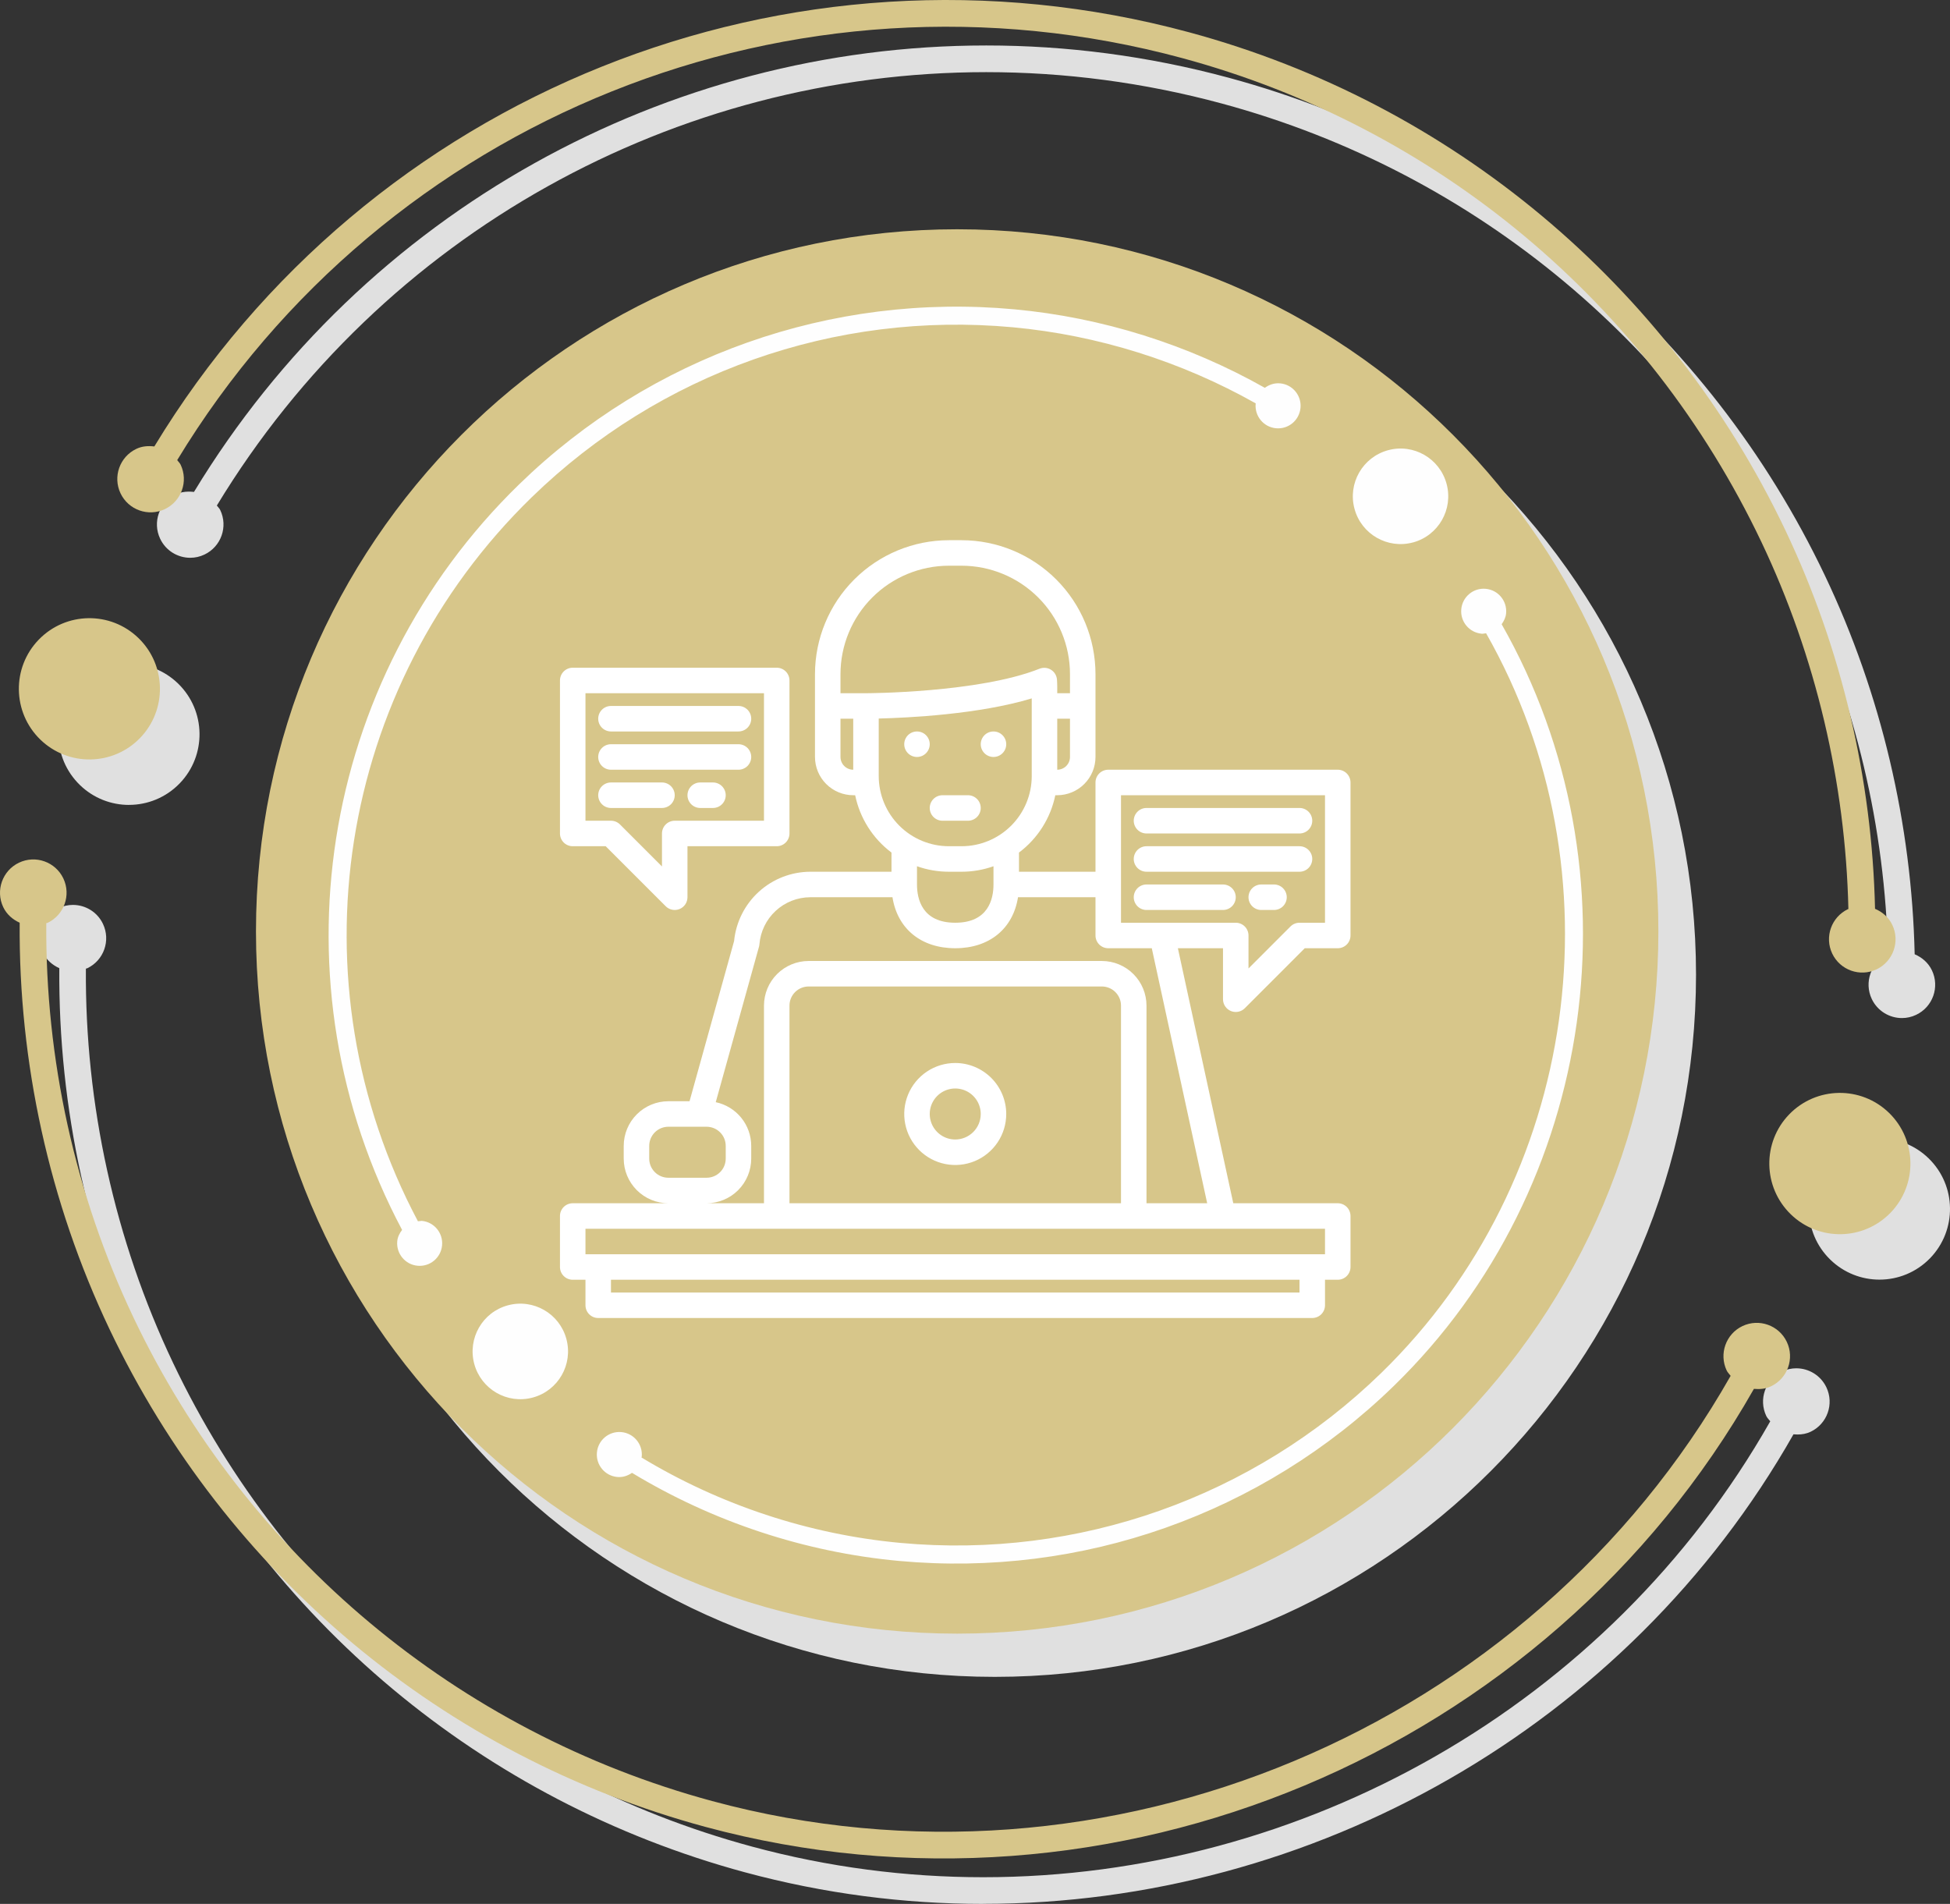 <?xml version="1.0" encoding="UTF-8"?> <svg xmlns="http://www.w3.org/2000/svg" width="296" height="289" viewBox="0 0 296 289" fill="none"><rect x="0" y="0" width="296" height="289" fill="#333333" stroke="none"/> <path d="M151.008 254.537C92.219 254.537 44.564 206.818 44.564 147.953C44.564 89.084 92.219 41.369 151.008 41.369C209.793 41.369 257.448 89.088 257.448 147.953C257.448 206.818 209.793 254.537 151.008 254.537Z" fill="#E0E0E0"></path> <path d="M285.291 194.24C282.606 194.24 279.916 193.232 277.835 191.211C273.592 187.089 273.488 180.301 277.605 176.048C279.708 173.883 282.498 172.793 285.291 172.793C287.977 172.793 290.667 173.801 292.748 175.822C296.995 179.948 297.094 186.732 292.978 190.985C290.879 193.15 288.09 194.24 285.291 194.24Z" fill="#E0E0E0"></path> <path d="M19.578 122.182C16.892 122.182 14.202 121.174 12.121 119.154C7.874 115.027 7.775 108.238 11.891 103.985C13.99 101.82 16.779 100.731 19.578 100.731C22.263 100.731 24.953 101.739 27.034 103.759C31.281 107.886 31.381 114.675 27.264 118.923C25.165 121.088 22.372 122.177 19.578 122.177V122.182Z" fill="#E0E0E0"></path> <path d="M288.696 154.534C286.81 154.534 285 153.467 284.129 151.65C282.928 149.124 284.002 146.105 286.521 144.907L286.593 144.889C286.155 125.725 281.655 106.557 273.386 89.165C256.162 52.94 224.125 26.174 185.488 15.72C173.591 12.506 161.571 10.951 149.705 10.951C102.7 10.951 58.065 35.276 32.916 76.736C33.083 76.975 33.308 77.156 33.435 77.432C34.635 79.954 33.566 82.973 31.042 84.175C30.343 84.51 29.603 84.668 28.876 84.668C26.989 84.668 25.179 83.606 24.313 81.784C23.112 79.262 24.182 76.243 26.7 75.041C27.341 74.734 28 74.625 28.664 74.625C28.925 74.625 29.187 74.643 29.445 74.67C55.335 31.963 101.296 6.902 149.705 6.902C161.923 6.902 174.299 8.497 186.545 11.81C226.323 22.572 259.308 50.133 277.038 87.42C285.564 105.346 290.19 125.101 290.637 144.853C291.738 145.318 292.704 146.132 293.259 147.298C294.46 149.824 293.39 152.843 290.867 154.041C290.168 154.38 289.427 154.534 288.701 154.534H288.696Z" fill="#E0E0E0"></path> <path d="M149.245 289C137.211 289 125.052 287.441 113.068 284.2C73.313 273.448 40.35 245.905 22.629 208.635C13.476 189.381 8.84 168.152 9.003 146.963C7.96 146.489 7.039 145.711 6.507 144.595C5.306 142.073 6.376 139.049 8.899 137.852C9.599 137.517 10.339 137.359 11.066 137.359C12.952 137.359 14.767 138.421 15.629 140.238C16.829 142.765 15.76 145.784 13.237 146.981L13.038 147.031C12.885 167.6 17.389 188.197 26.272 206.881C43.487 243.089 75.506 269.841 114.12 280.291C125.76 283.441 137.564 284.95 149.254 284.95C197.703 284.95 244.175 258.967 268.715 215.745C268.512 215.473 268.264 215.256 268.11 214.935C266.914 212.413 267.979 209.394 270.502 208.192C271.202 207.853 271.942 207.699 272.669 207.699C274.556 207.699 276.37 208.766 277.237 210.588C278.437 213.11 277.367 216.129 274.844 217.331C274.199 217.638 273.526 217.747 272.854 217.747C272.651 217.747 272.448 217.738 272.24 217.72C246.973 262.239 199.129 288.991 149.236 288.991L149.245 289Z" fill="#E0E0E0"></path> <path fill-rule="evenodd" clip-rule="evenodd" d="M251.733 141.386C251.733 200.255 204.079 247.975 145.294 247.975C86.509 247.975 38.855 200.255 38.855 141.386C38.855 82.526 86.509 34.802 145.294 34.802C204.079 34.802 251.733 82.521 251.733 141.386V141.386Z" fill="#D7C68A"></path> <path d="M214.488 82.336C210.624 83.38 206.648 81.097 205.605 77.233C204.558 73.369 206.842 69.387 210.706 68.338C214.565 67.29 218.541 69.577 219.584 73.445C220.631 77.314 218.347 81.292 214.488 82.34V82.336Z" fill="#FEFEFE"></path> <path d="M80.873 212.138C77.014 213.186 73.037 210.899 71.99 207.035C70.948 203.166 73.227 199.184 77.091 198.14C80.954 197.092 84.931 199.379 85.973 203.243C87.02 207.112 84.737 211.094 80.873 212.138Z" fill="#FEFEFE"></path> <path d="M190.616 61.242L190.602 61.288C190.431 63.168 191.812 64.835 193.694 65.007C195.576 65.183 197.237 63.796 197.409 61.911C197.585 60.031 196.199 58.363 194.321 58.191C193.455 58.11 192.647 58.39 191.997 58.87C180.379 52.311 167.307 48.18 153.961 46.951C126.184 44.393 98.791 54.079 78.805 73.518C48.275 103.217 41.18 149.336 61.035 186.692C60.656 187.189 60.362 187.749 60.299 188.414C60.128 190.298 61.513 191.962 63.391 192.133C65.273 192.305 66.934 190.918 67.106 189.037C67.277 187.157 65.896 185.489 64.018 185.318L63.441 185.381C44.168 149.106 51.064 104.324 80.714 75.48C100.127 56.596 126.735 47.191 153.713 49.676C166.667 50.87 179.35 54.874 190.625 61.238L190.616 61.242Z" fill="#FEFEFE"></path> <path d="M227.947 94.747C228.29 94.268 228.561 93.73 228.62 93.097C228.791 91.217 227.41 89.549 225.528 89.378C223.65 89.201 221.985 90.589 221.813 92.474C221.637 94.354 223.023 96.022 224.905 96.193C225.14 96.216 225.356 96.144 225.578 96.121C246.209 132.387 239.741 179.148 209.654 208.418C190.25 227.288 163.66 236.689 136.691 234.203C122.776 232.919 109.262 228.427 97.374 221.236L97.414 221.1C97.586 219.22 96.204 217.552 94.322 217.381C92.445 217.209 90.779 218.592 90.608 220.477C90.436 222.357 91.817 224.025 93.695 224.196C94.53 224.278 95.297 224.007 95.934 223.568C108.184 230.981 122.103 235.613 136.448 236.938C164.206 239.491 191.586 229.814 211.558 210.389C242.54 180.247 249.197 132.103 227.943 94.756L227.947 94.747Z" fill="#FEFEFE"></path> <path fill-rule="evenodd" clip-rule="evenodd" d="M271.824 184.314C267.581 180.188 267.477 173.399 271.594 169.151C275.715 164.902 282.494 164.798 286.741 168.92C290.984 173.047 291.088 179.835 286.971 184.088C282.851 188.337 276.071 188.441 271.828 184.319L271.824 184.314Z" fill="#D7C68A"></path> <path fill-rule="evenodd" clip-rule="evenodd" d="M6.114 112.256C1.871 108.13 1.767 101.341 5.883 97.093C10.004 92.84 16.784 92.74 21.026 96.862C25.274 100.989 25.373 107.773 21.257 112.026C17.14 116.274 10.361 116.378 6.114 112.256Z" fill="#D7C68A"></path> <path fill-rule="evenodd" clip-rule="evenodd" d="M280.58 137.983L280.513 138.001C277.994 139.203 276.924 142.222 278.12 144.744C279.321 147.266 282.336 148.337 284.855 147.14C287.373 145.937 288.443 142.918 287.242 140.396C286.687 139.23 285.721 138.417 284.62 137.951C284.173 118.204 279.547 98.444 271.025 80.519C253.291 43.227 220.31 15.67 180.527 4.908C119.761 -11.525 55.853 14.278 23.427 67.769C22.516 67.66 21.577 67.71 20.688 68.139C18.169 69.342 17.099 72.361 18.295 74.883C19.496 77.405 22.511 78.481 25.03 77.278C27.548 76.076 28.618 73.057 27.417 70.535C27.287 70.264 27.065 70.083 26.898 69.843C58.399 17.912 120.461 -7.132 179.471 8.823C218.108 19.272 250.145 46.042 267.369 82.263C275.638 99.655 280.138 118.828 280.576 137.983H280.58Z" fill="#D7C68A"></path> <path fill-rule="evenodd" clip-rule="evenodd" d="M266.236 210.822C267.108 210.899 267.992 210.836 268.836 210.429C271.359 209.231 272.425 206.208 271.228 203.686C270.028 201.164 267.013 200.093 264.494 201.29C261.976 202.493 260.906 205.512 262.102 208.034C262.255 208.35 262.504 208.572 262.702 208.843C232.24 262.496 167.989 289.583 108.107 273.389C69.493 262.944 37.479 236.192 20.259 199.984C11.377 181.3 6.877 160.699 7.025 140.129L7.224 140.084C9.743 138.882 10.812 135.863 9.616 133.341C8.416 130.819 5.401 129.748 2.882 130.95C0.363 132.148 -0.706 135.171 0.49 137.693C1.022 138.81 1.939 139.587 2.986 140.062C2.823 161.255 7.459 182.479 16.612 201.738C34.333 239.007 67.295 266.546 107.056 277.303C168.716 293.976 234.872 266.085 266.232 210.827L266.236 210.822Z" fill="#D7C68A"></path> <path d="M145 161.355C143.469 161.355 141.972 161.809 140.699 162.66C139.426 163.51 138.433 164.719 137.847 166.134C137.261 167.549 137.108 169.105 137.407 170.607C137.706 172.109 138.443 173.488 139.526 174.571C140.608 175.654 141.988 176.391 143.49 176.69C144.991 176.989 146.548 176.835 147.963 176.249C149.377 175.663 150.586 174.671 151.437 173.398C152.288 172.125 152.742 170.628 152.742 169.097C152.74 167.044 151.923 165.076 150.472 163.625C149.02 162.174 147.053 161.357 145 161.355ZM145 172.968C144.234 172.968 143.486 172.741 142.849 172.315C142.213 171.89 141.717 171.285 141.424 170.578C141.131 169.871 141.054 169.092 141.203 168.342C141.353 167.591 141.721 166.901 142.263 166.36C142.804 165.818 143.494 165.45 144.245 165.3C144.996 165.151 145.774 165.228 146.481 165.52C147.189 165.813 147.793 166.31 148.219 166.946C148.644 167.583 148.871 168.331 148.871 169.097C148.87 170.123 148.462 171.107 147.736 171.833C147.01 172.558 146.026 172.967 145 172.968V172.968Z" fill="white"></path> <path d="M139.194 114.903C140.262 114.903 141.129 114.037 141.129 112.968C141.129 111.899 140.262 111.032 139.194 111.032C138.125 111.032 137.258 111.899 137.258 112.968C137.258 114.037 138.125 114.903 139.194 114.903Z" fill="white"></path> <path d="M150.806 114.903C151.875 114.903 152.742 114.037 152.742 112.968C152.742 111.899 151.875 111.032 150.806 111.032C149.737 111.032 148.871 111.899 148.871 112.968C148.871 114.037 149.737 114.903 150.806 114.903Z" fill="white"></path> <path d="M143.065 124.581H146.936C147.449 124.581 147.941 124.377 148.304 124.014C148.667 123.651 148.871 123.159 148.871 122.645C148.871 122.132 148.667 121.64 148.304 121.277C147.941 120.914 147.449 120.71 146.936 120.71H143.065C142.551 120.71 142.059 120.914 141.696 121.277C141.333 121.64 141.129 122.132 141.129 122.645C141.129 123.159 141.333 123.651 141.696 124.014C142.059 124.377 142.551 124.581 143.065 124.581Z" fill="white"></path> <path d="M86.936 128.452H91.94L101.051 137.562C101.321 137.833 101.666 138.017 102.042 138.092C102.417 138.167 102.806 138.128 103.16 137.982C103.514 137.835 103.816 137.587 104.029 137.269C104.241 136.951 104.355 136.576 104.355 136.194V128.452H117.903C118.417 128.452 118.909 128.248 119.272 127.885C119.635 127.522 119.839 127.029 119.839 126.516V103.29C119.839 102.777 119.635 102.285 119.272 101.922C118.909 101.559 118.417 101.355 117.903 101.355H86.936C86.422 101.355 85.93 101.559 85.567 101.922C85.204 102.285 85 102.777 85 103.29V126.516C85 127.029 85.204 127.522 85.567 127.885C85.93 128.248 86.422 128.452 86.936 128.452ZM88.871 105.226H115.968V124.581H102.419C101.906 124.581 101.414 124.785 101.051 125.148C100.688 125.511 100.484 126.003 100.484 126.516V131.521L94.111 125.148C93.931 124.968 93.718 124.825 93.483 124.728C93.248 124.631 92.996 124.581 92.742 124.581H88.871V105.226Z" fill="white"></path> <path d="M92.742 111.032H112.097C112.61 111.032 113.102 110.828 113.465 110.465C113.828 110.102 114.032 109.61 114.032 109.097C114.032 108.583 113.828 108.091 113.465 107.728C113.102 107.365 112.61 107.161 112.097 107.161H92.742C92.229 107.161 91.736 107.365 91.373 107.728C91.01 108.091 90.806 108.583 90.806 109.097C90.806 109.61 91.01 110.102 91.373 110.465C91.736 110.828 92.229 111.032 92.742 111.032Z" fill="white"></path> <path d="M92.742 116.839H112.097C112.61 116.839 113.102 116.635 113.465 116.272C113.828 115.909 114.032 115.417 114.032 114.903C114.032 114.39 113.828 113.898 113.465 113.535C113.102 113.172 112.61 112.968 112.097 112.968H92.742C92.229 112.968 91.736 113.172 91.373 113.535C91.01 113.898 90.806 114.39 90.806 114.903C90.806 115.417 91.01 115.909 91.373 116.272C91.736 116.635 92.229 116.839 92.742 116.839Z" fill="white"></path> <path d="M100.484 122.645C100.997 122.645 101.489 122.441 101.852 122.078C102.215 121.715 102.419 121.223 102.419 120.71C102.419 120.196 102.215 119.704 101.852 119.341C101.489 118.978 100.997 118.774 100.484 118.774H92.742C92.229 118.774 91.736 118.978 91.373 119.341C91.01 119.704 90.806 120.196 90.806 120.71C90.806 121.223 91.01 121.715 91.373 122.078C91.736 122.441 92.229 122.645 92.742 122.645H100.484Z" fill="white"></path> <path d="M108.226 118.774H106.29C105.777 118.774 105.285 118.978 104.922 119.341C104.559 119.704 104.355 120.196 104.355 120.71C104.355 121.223 104.559 121.715 104.922 122.078C105.285 122.441 105.777 122.645 106.29 122.645H108.226C108.739 122.645 109.231 122.441 109.594 122.078C109.957 121.715 110.161 121.223 110.161 120.71C110.161 120.196 109.957 119.704 109.594 119.341C109.231 118.978 108.739 118.774 108.226 118.774Z" fill="white"></path> <path d="M186.84 153.465C187.194 153.612 187.583 153.651 187.959 153.576C188.334 153.502 188.679 153.317 188.95 153.047L198.059 143.935H203.065C203.578 143.935 204.07 143.732 204.433 143.369C204.796 143.006 205 142.513 205 142V118.774C205 118.261 204.796 117.769 204.433 117.406C204.07 117.043 203.578 116.839 203.065 116.839H168.226C167.712 116.839 167.22 117.043 166.857 117.406C166.494 117.769 166.29 118.261 166.29 118.774V132.323H154.677V129.412C157.516 127.281 159.477 124.186 160.191 120.71H160.484C162.023 120.708 163.499 120.095 164.587 119.007C165.676 117.918 166.288 116.443 166.29 114.903V102.323C166.284 96.934 164.141 91.769 160.331 87.959C156.522 84.149 151.356 82.006 145.968 82H144.032C138.644 82.006 133.478 84.149 129.669 87.959C125.859 91.769 123.716 96.934 123.71 102.323V114.903C123.712 116.443 124.324 117.918 125.413 119.007C126.501 120.095 127.977 120.708 129.516 120.71H129.809C130.523 124.186 132.484 127.281 135.323 129.412V132.323H122.994C120.105 132.334 117.324 133.417 115.189 135.361C113.053 137.305 111.714 139.973 111.431 142.847L104.669 167.161H101.452C99.656 167.163 97.934 167.878 96.664 169.148C95.394 170.418 94.679 172.139 94.677 173.935V175.871C94.679 177.667 95.394 179.389 96.664 180.659C97.934 181.929 99.656 182.643 101.452 182.645H86.936C86.422 182.645 85.93 182.849 85.567 183.212C85.204 183.575 85 184.067 85 184.581V192.323C85 192.836 85.204 193.328 85.567 193.691C85.93 194.054 86.422 194.258 86.936 194.258H88.871V198.129C88.871 198.642 89.075 199.135 89.438 199.498C89.801 199.861 90.293 200.065 90.806 200.065H199.194C199.707 200.065 200.199 199.861 200.562 199.498C200.925 199.135 201.129 198.642 201.129 198.129V194.258H203.065C203.578 194.258 204.07 194.054 204.433 193.691C204.796 193.328 205 192.836 205 192.323V184.581C205 184.067 204.796 183.575 204.433 183.212C204.07 182.849 203.578 182.645 203.065 182.645H187.206L178.796 143.935H185.645V151.677C185.645 152.06 185.759 152.434 185.972 152.753C186.184 153.071 186.487 153.319 186.84 153.465ZM162.419 114.903C162.419 115.416 162.215 115.908 161.852 116.271C161.489 116.634 160.997 116.838 160.484 116.839V109.097H162.419V114.903ZM129.516 116.839C129.003 116.838 128.511 116.634 128.148 116.271C127.785 115.908 127.581 115.416 127.581 114.903V109.097H129.516V116.839ZM127.581 105.226V102.323C127.585 97.961 129.32 93.779 132.404 90.695C135.489 87.61 139.67 85.876 144.032 85.871H145.968C150.33 85.876 154.511 87.61 157.596 90.695C160.68 93.779 162.415 97.961 162.419 102.323V105.226H160.484V104.258C160.484 103.888 160.469 103.518 160.443 103.157C160.42 102.855 160.325 102.561 160.168 102.302C160.011 102.042 159.794 101.823 159.537 101.663C159.279 101.502 158.987 101.404 158.685 101.377C158.383 101.35 158.078 101.395 157.796 101.507C148.573 105.18 131.621 105.226 131.452 105.226H127.581ZM133.387 117.806V109.068C137.766 108.959 148.595 108.444 156.613 106.012V117.806C156.61 120.629 155.487 123.334 153.491 125.33C151.496 127.326 148.79 128.448 145.968 128.452H144.032C141.21 128.448 138.504 127.326 136.509 125.33C134.513 123.334 133.39 120.629 133.387 117.806ZM150.806 131.49V134.258C150.806 136.426 150.052 140.065 145 140.065C139.948 140.065 139.194 136.426 139.194 134.258V131.49C140.747 132.042 142.384 132.323 144.032 132.323H145.968C147.616 132.323 149.253 132.042 150.806 131.49ZM98.548 175.871V173.935C98.549 173.166 98.855 172.428 99.399 171.883C99.944 171.339 100.682 171.033 101.452 171.032H107.258C108.028 171.033 108.766 171.339 109.31 171.883C109.855 172.428 110.161 173.166 110.161 173.935V175.871C110.161 176.641 109.855 177.379 109.31 177.923C108.766 178.467 108.028 178.774 107.258 178.774H101.452C100.682 178.774 99.944 178.467 99.399 177.923C98.855 177.379 98.549 176.641 98.548 175.871V175.871ZM197.258 196.194H92.742V194.258H197.258V196.194ZM201.129 186.516V190.387H88.871V186.516H201.129ZM119.839 182.645V152.645C119.839 151.875 120.145 151.137 120.69 150.593C121.234 150.049 121.972 149.743 122.742 149.742H167.258C168.028 149.743 168.766 150.049 169.31 150.593C169.855 151.137 170.161 151.875 170.161 152.645V182.645H119.839ZM183.245 182.645H174.032V152.645C174.03 150.849 173.316 149.127 172.046 147.857C170.776 146.587 169.054 145.873 167.258 145.871H122.742C120.946 145.873 119.224 146.587 117.954 147.857C116.684 149.127 115.97 150.849 115.968 152.645V182.645H107.258C109.054 182.643 110.776 181.929 112.046 180.659C113.316 179.389 114.03 177.667 114.032 175.871V173.935C114.03 172.38 113.494 170.873 112.514 169.666C111.534 168.459 110.168 167.625 108.647 167.304L115.21 143.71C115.244 143.59 115.266 143.466 115.276 143.34C115.433 141.399 116.314 139.587 117.743 138.264C119.172 136.94 121.046 136.202 122.994 136.194H135.323C135.373 136.194 135.422 136.189 135.47 136.186C136.22 140.952 139.794 143.935 145 143.935C150.206 143.935 153.78 140.952 154.53 136.186C154.578 136.189 154.627 136.194 154.677 136.194H166.29V142C166.29 142.513 166.494 143.006 166.857 143.369C167.22 143.732 167.712 143.935 168.226 143.935H174.835L183.245 182.645ZM170.161 140.065V120.71H201.129V140.065H197.258C196.745 140.064 196.252 140.268 195.889 140.631L189.516 147.006V142C189.516 141.487 189.312 140.994 188.949 140.631C188.586 140.268 188.094 140.065 187.581 140.065H170.161Z" fill="white"></path> <path d="M174.032 126.516H197.258C197.771 126.516 198.264 126.312 198.627 125.949C198.99 125.586 199.193 125.094 199.193 124.581C199.193 124.067 198.99 123.575 198.627 123.212C198.264 122.849 197.771 122.645 197.258 122.645H174.032C173.519 122.645 173.027 122.849 172.664 123.212C172.301 123.575 172.097 124.067 172.097 124.581C172.097 125.094 172.301 125.586 172.664 125.949C173.027 126.312 173.519 126.516 174.032 126.516Z" fill="white"></path> <path d="M174.032 132.323H197.258C197.771 132.323 198.264 132.119 198.627 131.756C198.99 131.393 199.193 130.9 199.193 130.387C199.193 129.874 198.99 129.382 198.627 129.019C198.264 128.656 197.771 128.452 197.258 128.452H174.032C173.519 128.452 173.027 128.656 172.664 129.019C172.301 129.382 172.097 129.874 172.097 130.387C172.097 130.9 172.301 131.393 172.664 131.756C173.027 132.119 173.519 132.323 174.032 132.323Z" fill="white"></path> <path d="M185.645 134.258H174.032C173.519 134.258 173.027 134.462 172.664 134.825C172.301 135.188 172.097 135.68 172.097 136.194C172.097 136.707 172.301 137.199 172.664 137.562C173.027 137.925 173.519 138.129 174.032 138.129H185.645C186.158 138.129 186.651 137.925 187.014 137.562C187.377 137.199 187.581 136.707 187.581 136.194C187.581 135.68 187.377 135.188 187.014 134.825C186.651 134.462 186.158 134.258 185.645 134.258Z" fill="white"></path> <path d="M193.387 134.258H191.452C190.938 134.258 190.446 134.462 190.083 134.825C189.72 135.188 189.516 135.68 189.516 136.194C189.516 136.707 189.72 137.199 190.083 137.562C190.446 137.925 190.938 138.129 191.452 138.129H193.387C193.9 138.129 194.393 137.925 194.756 137.562C195.119 137.199 195.323 136.707 195.323 136.194C195.323 135.68 195.119 135.188 194.756 134.825C194.393 134.462 193.9 134.258 193.387 134.258Z" fill="white"></path> </svg> 